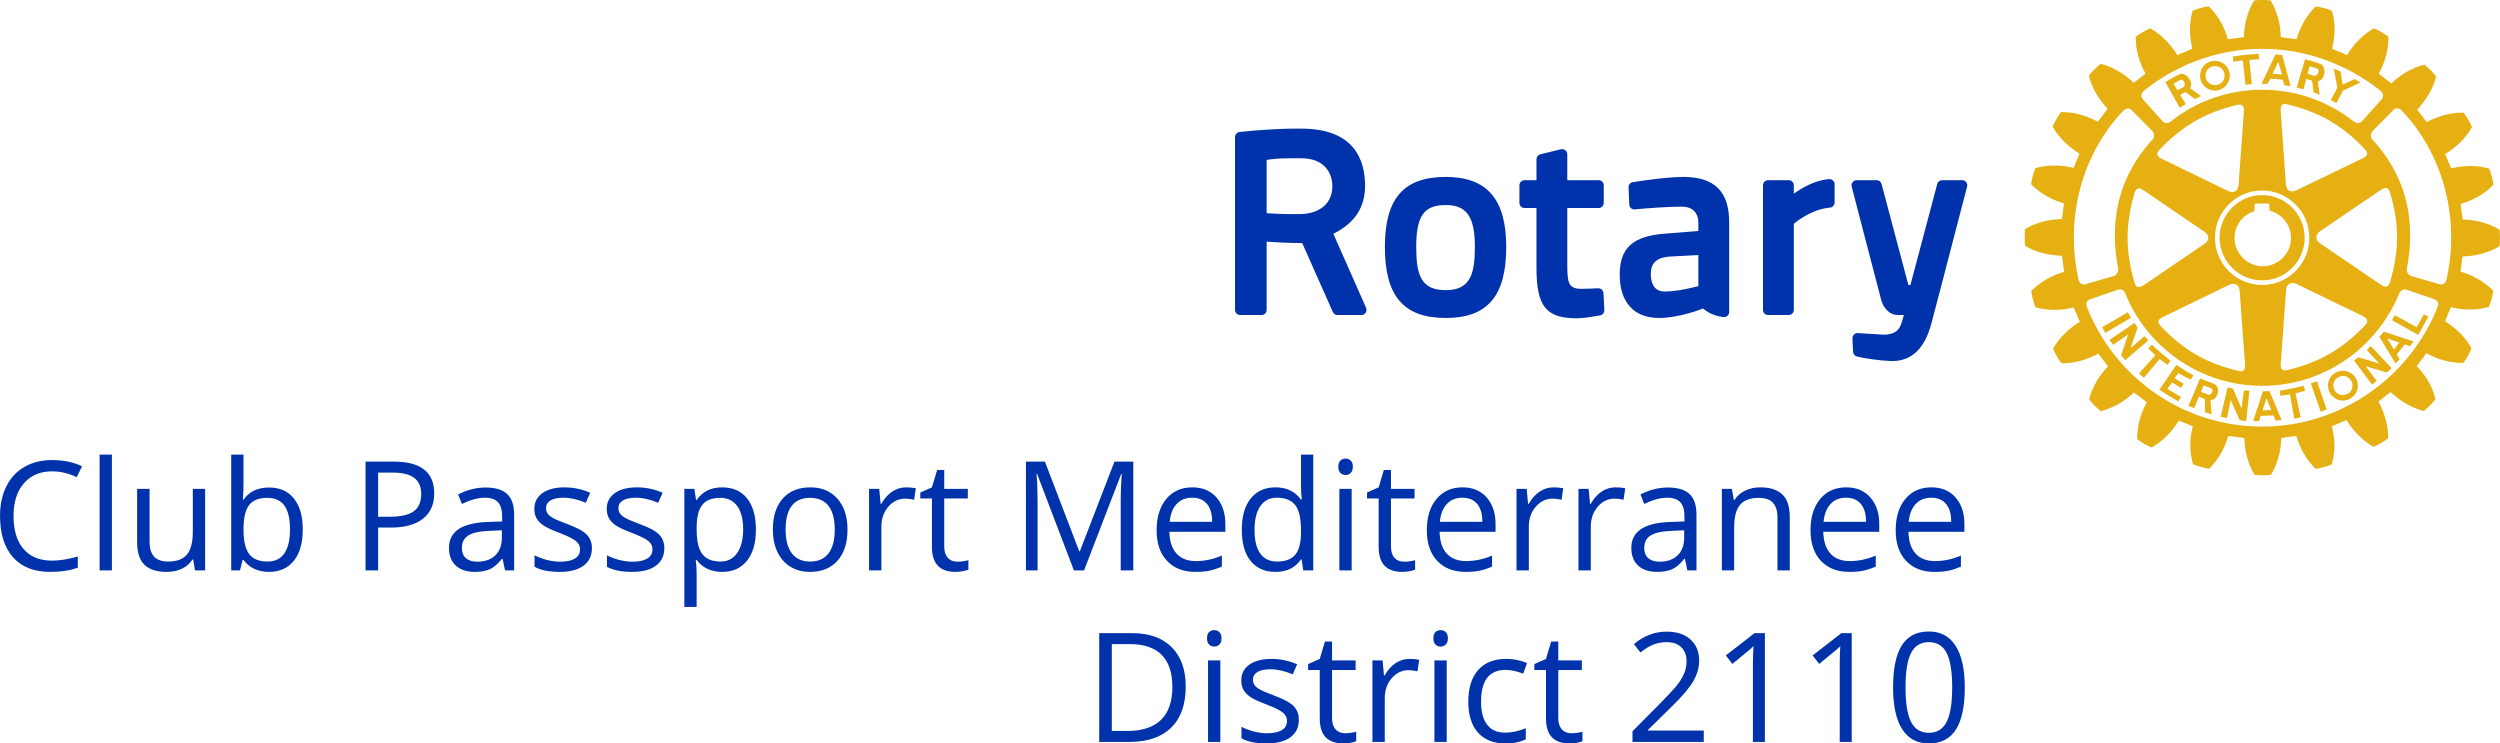 <?xml version="1.0" encoding="UTF-8"?>
<!DOCTYPE svg PUBLIC "-//W3C//DTD SVG 1.1//EN" "http://www.w3.org/Graphics/SVG/1.1/DTD/svg11.dtd">
<!-- Creator: CorelDRAW -->
<svg xmlns="http://www.w3.org/2000/svg" xml:space="preserve" width="77.111mm" height="22.931mm" version="1.1" style="shape-rendering:geometricPrecision; text-rendering:geometricPrecision; image-rendering:optimizeQuality; fill-rule:evenodd; clip-rule:evenodd"
viewBox="0 0 3985274.27 1185155.31"
 xmlns:xlink="http://www.w3.org/1999/xlink"
 xmlns:xodm="http://www.corel.com/coreldraw/odm/2003">
 <defs>
  <style type="text/css">
   <![CDATA[
    .fil1 {fill:#E6B012;fill-rule:nonzero}
    .fil0 {fill:#0033AB;fill-rule:nonzero}
   ]]>
  </style>
 </defs>
 <g id="Layer_x0020_1">
  <path class="fil0" d="M82971.31 751398.41c-18952.02,0 -33960.66,6351.8 -44974.23,19024.38 -10967.06,12708.76 -16455.75,30068.96 -16455.75,52127.11 0,22709.35 5287.13,40234.94 15897.58,52576.75 10569.1,12388.33 25691.44,18579.91 45336.01,18579.91 12021.38,0 25768.96,-2186.18 41222.07,-6517.18l0 17685.8c-11980.04,4532.57 -26740.6,6801.44 -44328.2,6801.44 -25448.53,0 -45093.1,-7731.72 -58892.37,-23231.35 -13835.44,-15504.79 -20776.42,-37521.6 -20776.42,-66055.58 0,-17887.36 3349.04,-33552.37 10005.76,-46989.86 6656.72,-13437.49 16254.19,-23799.86 28844.08,-31045.76 12538.21,-7282.08 27345.29,-10925.71 44364.38,-10925.71 18150.94,0 33965.83,3318.03 47522.19,9912.73l-8517.3 17324.02c-13065.37,-6191.58 -26130.74,-9266.7 -39247.8,-9266.7zm95359.64 157849.12l-19603.23 0 0 -184563.88 19603.23 0 0 184563.88zm60060.4 -129924.99l0 84309.89c0,10563.93 2382.57,18497.22 7225.23,23717.16 4796.15,5219.95 12336.65,7814.42 22585.31,7814.42 13556.36,0 23432.91,-3726.32 29727.85,-11132.44 6253.6,-7447.47 9401.07,-19587.72 9401.07,-36425.93l0 -68283.1 19603.23 0 0 129924.99 -16181.83 0 -2821.87 -17365.37 -1085.34 0c-3995.07,6398.31 -9602.63,11292.66 -16740.01,14693.37 -7101.19,3400.72 -15251.55,5101.08 -24404.54,5101.08 -15768.37,0 -27546.85,-3762.5 -35412.95,-11251.31 -7824.75,-7530.16 -11737.13,-19551.54 -11737.13,-36064.15l0 -85038.62 19840.97 0zm190388.51 -2181.01c17024.26,0 30249.85,5824.63 39692.27,17484.24 9401.07,11695.78 14114.53,28208.39 14114.53,49537.81 0,21370.77 -4754.8,37966.07 -14233.4,49785.89 -9525.11,11819.82 -22673.17,17727.15 -39573.4,17727.15 -8429.44,0 -16135.32,-1581.49 -23112.48,-4697.95 -6935.81,-3116.46 -12827.63,-7928.12 -17546.26,-14409.12l-1410.94 0 -4155.28 16677.99 -14037.01 0 0 -184563.88 19603.23 0 0 44845.03c0,10036.77 -325.6,19065.73 -925.12,27076.54l925.12 0c9158.16,-12987.85 22709.35,-19463.68 40658.73,-19463.68zm-2821.87 16512.6c-13390.97,0 -23034.95,3845.19 -28962.95,11571.74 -5928,7690.38 -8873.91,20683.39 -8873.91,38937.7 0,18254.31 3023.43,31330.02 9116.82,39180.61 6052.04,7891.94 15814.89,11819.82 29205.86,11819.82 12057.56,0 21055.51,-4413.7 26942.16,-13235.92 5928,-8786.05 8873.91,-21453.46 8873.91,-38007.41 0,-16915.73 -2945.91,-29505.62 -8873.91,-37800.68 -5886.65,-8300.23 -15044.82,-12465.85 -27427.98,-12465.85zm266217.28 -7287.25c0,17525.58 -5969.35,31045.76 -17871.86,40472.68 -11938.69,9432.08 -28999.13,14166.21 -51222.67,14166.21l-20326.78 0 0 68241.76 -20089.04 0 0 -173390.09 44767.5 0c43165.34,0 64742.84,16833.04 64742.84,50509.44zm-89421.31 37397.56l18068.25 0c17789.16,0 30694.32,-2873.55 38643.11,-8662.01 7943.62,-5747.11 11938.69,-15013.81 11938.69,-27722.57 0,-11452.87 -3752.16,-19996.01 -11215.13,-25619.09 -7499.15,-5628.24 -19158.75,-8419.1 -35009.82,-8419.1l-22425.1 0 0 70422.77zm202285.86 85483.09l-3917.54 -18497.22 -966.47 0c-6455.16,8134.85 -12868.98,13680.4 -19277.63,16595.3 -6455.16,2873.55 -14445.3,4331.01 -24042.76,4331.01 -12868.98,0 -22910.91,-3318.03 -30208.5,-9959.24 -7266.58,-6677.4 -10930.88,-16104.31 -10930.88,-28409.95 0,-26270.29 20931.47,-40028.21 62716.88,-41284.09l21985.8 -728.73 0 -8057.32c0,-10155.64 -2175.84,-17685.8 -6532.69,-22543.97 -4398.19,-4853 -11380.52,-7282.08 -20977.98,-7282.08 -10806.84,0 -22988.44,3318.03 -36622.32,9954.08l-6010.69 -15055.15c6372.47,-3483.41 13349.63,-6232.93 20931.47,-8217.54 7623.19,-1984.61 15246.38,-2951.08 22874.74,-2951.08 15447.94,0 26859.47,3436.9 34322.44,10321.02 7462.97,6878.96 11173.79,17887.36 11173.79,33066.55l0 88718.42 -14517.65 0zm-44333.37 -13840.61c12222.94,0 21820.41,-3359.37 28761.39,-10078.11 6977.16,-6718.74 10486.41,-16109.48 10486.41,-28213.55l0 -11737.13 -19644.57 852.76c-15566.81,521.99 -26818.12,2951.08 -33722.92,7282.08 -6894.46,4289.66 -10321.02,11008.4 -10321.02,20078.71 0,7121.87 2139.66,12543.38 6455.16,16228.35 4274.15,3721.15 10284.85,5586.89 17985.56,5586.89zm182848.01 -21572.33c0,12098.91 -4517.06,21448.3 -13473.66,28006.82 -8992.78,6558.53 -21582.67,9835.21 -37836.86,9835.21 -17143.13,0 -30534.1,-2713.34 -40178.08,-8176.19l0 -18295.65c6253.6,3157.81 12910.32,5669.59 20047.7,7488.81 7142.54,1819.23 14000.83,2713.34 20611.04,2713.34 10248.67,0 18109.6,-1659.01 23639.64,-4940.86 5524.87,-3276.68 8269.22,-8253.72 8269.22,-14972.46 0,-5059.73 -2175.84,-9390.74 -6574.03,-12993.02 -4362.01,-3602.28 -12868.98,-7850.59 -25572.57,-12750.11 -12057.56,-4532.57 -20616.21,-8460.45 -25691.44,-11819.82 -5085.57,-3359.37 -8879.08,-7163.21 -11339.17,-11452.87 -2501.44,-4248.31 -3705.65,-9349.39 -3705.65,-15298.06 0,-10605.28 4274.15,-18941.69 12863.81,-25097.09 8589.65,-6108.89 20373.3,-9184.01 35335.42,-9184.01 13912.97,0 27546.85,2832.21 40855.13,8537.97l-6977.16 16026.79c-12982.68,-5380.16 -24761.15,-8052.16 -35288.91,-8052.16 -9318.38,0 -16342.05,1457.45 -21060.68,4372.35 -4713.46,2951.08 -7096.03,6956.48 -7096.03,12098.91 0,3483.41 888.94,6434.49 2656.49,8904.92 1777.88,2429.08 4641.1,4775.48 8599.99,7003 3907.21,2186.18 11489.05,5421.51 22668.01,9592.3 15365.25,5623.07 25732.79,11292.66 31138.79,16957.07 5400.84,5705.76 8109.01,12874.15 8109.01,21494.81zm115438.35 0c0,12098.91 -4517.06,21448.3 -13473.66,28006.82 -8992.78,6558.53 -21582.67,9835.21 -37836.86,9835.21 -17143.13,0 -30534.1,-2713.34 -40172.92,-8176.19l0 -18295.65c6253.6,3157.81 12905.16,5669.59 20042.53,7488.81 7147.71,1819.23 14000.83,2713.34 20616.21,2713.34 10243.5,0 18109.6,-1659.01 23634.47,-4940.86 5524.87,-3276.68 8274.39,-8253.72 8274.39,-14972.46 0,-5059.73 -2181.01,-9390.74 -6579.2,-12993.02 -4356.85,-3602.28 -12863.81,-7850.59 -25572.57,-12750.11 -12057.56,-4532.57 -20611.04,-8460.45 -25691.44,-11819.82 -5085.57,-3359.37 -8873.91,-7163.21 -11334,-11452.87 -2506.61,-4248.31 -3710.81,-9349.39 -3710.81,-15298.06 0,-10605.28 4274.15,-18941.69 12863.81,-25097.09 8594.82,-6108.89 20373.3,-9184.01 35335.42,-9184.01 13918.14,0 27552.02,2832.21 40860.3,8537.97l-6977.16 16026.79c-12987.85,-5380.16 -24766.32,-8052.16 -35294.08,-8052.16 -9318.38,0 -16336.88,1457.45 -21055.51,4372.35 -4718.63,2951.08 -7096.03,6956.48 -7096.03,12098.91 0,3483.41 883.77,6434.49 2656.49,8904.92 1777.88,2429.08 4641.1,4775.48 8594.82,7003 3912.38,2186.18 11494.22,5421.51 22668.01,9592.3 15370.42,5623.07 25732.79,11292.66 31138.79,16957.07 5406,5705.76 8109.01,12874.15 8109.01,21494.81zm92165.65 37842.03c-8429.44,0 -16135.32,-1581.49 -23112.48,-4697.95 -6935.81,-3116.46 -12827.63,-7928.12 -17546.26,-14409.12l-1410.94 0c925.12,7571.51 1410.94,14776.07 1410.94,21577.5l0 53383 -19603.23 0 0 -188207.5 15928.59 0 2749.52 17732.31 925.12 0c5044.23,-7127.04 10930.88,-12264.29 17623.78,-15422.1 6698.07,-3157.81 14362.61,-4734.13 23034.95,-4734.13 17184.48,0 30456.58,5907.33 39816.31,17685.8 9313.21,11778.47 13990.49,28291.08 13990.49,49579.16 0,21370.77 -4759.97,37966.07 -14233.4,49785.89 -9525.11,11819.82 -22673.17,17727.15 -39573.4,17727.15zm-2821.87 -118022.48c-13230.76,0 -22833.39,3679.8 -28720.04,11008.4 -5928,7364.78 -8956.6,19060.56 -9116.82,35128.69l0 4372.35c0,18254.31 3023.43,31330.02 9116.82,39180.61 6052.04,7891.94 15809.72,11819.82 29205.86,11819.82 11168.62,0 19959.84,-4532.57 26296.13,-13639.05 6331.12,-9111.65 9519.94,-21613.68 9519.94,-37604.29 0,-16187 -3188.82,-28616.68 -9519.94,-37273.52 -6336.29,-8662.01 -15287.73,-12993.02 -26781.94,-12993.02zm202647.63 50509.44c0,21210.56 -5323.31,37764.51 -15933.76,49661.85 -10646.62,11902.51 -25329.66,17851.18 -44085.29,17851.18 -11576.91,0 -21861.76,-2713.34 -30854.54,-8176.19 -8956.6,-5462.86 -15897.58,-13318.62 -20781.59,-23515.6 -4915.02,-10202.15 -7338.93,-22140.84 -7338.93,-35821.24 0,-21205.39 5287.13,-37723.16 15856.23,-49537.81 10527.75,-11819.82 25205.62,-17727.15 43925.08,-17727.15 18150.94,0 32508.38,6026.2 43201.52,18130.27 10687.97,12104.07 16011.28,28492.64 16011.28,49134.69zm-98662.16 0c0,16595.3 3307.69,29262.71 9923.07,37966.07 6615.38,8703.36 16331.71,13034.36 29205.86,13034.36 12822.46,0 22585.31,-4331.01 29242.04,-12993.02 6651.56,-8662.01 9964.41,-21329.43 9964.41,-38007.41 0,-16512.6 -3312.86,-29061.15 -9964.41,-37640.47 -6656.72,-8579.32 -16502.27,-12868.98 -29484.95,-12868.98 -12868.98,0 -22549.14,4206.97 -29086.99,12667.42 -6532.69,8460.45 -9799.03,21086.52 -9799.03,37842.03zm192119.88 -67264.96c5731.6,0 10889.53,485.82 15447.94,1416.1l-2697.83 18331.83c-5364.66,-1173.2 -10083.28,-1777.88 -14202.39,-1777.88 -10445.06,0 -19401.66,4248.31 -26864.64,12786.29 -7421.63,8543.14 -11127.27,19184.6 -11127.27,31893.36l0 69699.21 -19644.57 0 0 -129924.99 16212.84 0 2217.19 24001.42 971.63 0c4801.32,-8455.28 10569.1,-14972.46 17339.53,-19546.37 6780.76,-4573.91 14202.39,-6878.96 22347.57,-6878.96zm81560.38 118508.3c3473.07,0 6822.11,-242.91 10047.11,-770.07 3230.17,-527.16 5767.78,-1054.33 7664.54,-1617.67l0 15096.5c-2139.66,1012.98 -5245.79,1860.58 -9401.07,2547.95 -4108.77,687.38 -7866.1,1012.98 -11173.79,1012.98 -25045.41,0 -37552.61,-13235.92 -37552.61,-39743.95l0 -77306.89 -18554.07 0 0 -9473.43 18554.07 -8217.54 8269.22 -27722.57 11334 0 0 30110.31 37593.95 0 0 15303.23 -37593.95 0 0 76454.13c0,7850.59 1855.41,13840.61 5566.22,18052.75 3710.81,4165.62 8796.39,6274.27 15246.38,6274.27zm185912.8 13840.61l-58649.46 -153719.68 -925.12 0c1085.34,12181.6 1648.68,26668.24 1648.68,43428.92l0 110290.76 -18548.9 0 0 -173390.09 30249.85 0 54731.92 143036.88 930.29 0 55217.73 -143036.88 30012.11 0 0 173390.09 -20083.87 0 0 -111706.86c0,-12832.8 563.34,-26756.1 1648.68,-41769.91l-925.12 0 -59135.28 153476.77 -16171.5 0zm193768.56 2429.08c-19158.75,0 -34244.92,-5871.15 -45289.5,-17566.93 -11096.26,-11695.78 -16621.14,-27965.48 -16621.14,-48772.91 0,-20962.48 5121.75,-37599.12 15406.6,-49946.1 10290.01,-12341.81 24078.94,-18492.05 41428.8,-18492.05 16212.84,0 29081.82,5338.82 38513.9,16068.13 9442.42,10724.15 14202.39,24849.01 14202.39,42374.6l0 12465.85 -89224.91 0c403.12,15256.72 4232.81,26833.63 11494.22,34766.91 7307.93,7891.94 17551.42,11861.17 30818.36,11861.17 13918.14,0 27712.23,-2914.9 41346.11,-8786.05l0 17566.93c-6940.98,3033.77 -13509.84,5183.77 -19680.75,6517.18 -6176.08,1297.23 -13633.88,1943.27 -22394.09,1943.27zm-5318.14 -118265.39c-10408.88,0 -18678.11,3400.72 -24849.01,10196.99 -6212.25,6760.09 -9840.37,16150.83 -10930.88,28172.21l67683.59 0c0,-12388.33 -2739.18,-21897.93 -8269.22,-28492.64 -5524.87,-6599.87 -13390.97,-9876.55 -23634.47,-9876.55zm174568.46 98434.76l-1043.99 0c-9075.47,13230.76 -22631.83,19830.63 -40658.73,19830.63 -16941.57,0 -30130.98,-5829.8 -39573.4,-17442.89 -9401.07,-11618.26 -14114.53,-28172.21 -14114.53,-49584.33 0,-21448.3 4713.46,-38084.94 14197.22,-49946.1 9437.25,-11856 22626.66,-17804.67 39490.71,-17804.67 17541.09,0 31014.75,6393.14 40415.83,19220.77l1529.81 0 -801.08 -9385.57 -485.82 -9106.48 0 -52943.7 19603.23 0 0 184563.88 -15938.93 0 -2620.31 -17401.55zm-39247.8 3318.03c13390.97,0 23117.65,-3643.63 29164.51,-10972.22 6010.69,-7323.43 9039.29,-19101.9 9039.29,-35412.95l0 -4129.44c0,-18414.52 -3069.95,-31567.76 -9158.16,-39423.52 -6129.56,-7891.94 -15892.41,-11814.65 -29288.55,-11814.65 -11494.22,0 -20285.44,4491.22 -26415,13478.83 -6093.38,8941.1 -9158.16,21608.51 -9158.16,38002.25 0,16595.3 3028.6,29102.5 9116.82,37562.94 6052.04,8455.28 14962.12,12708.76 26699.25,12708.76zm118994.11 14083.52l-19603.23 0 0 -129924.99 19603.23 0 0 129924.99zm-21257.07 -165219.07c0,-4491.22 1090.5,-7767.9 3307.69,-9871.38 2222.35,-2108.65 4961.53,-3157.81 8269.22,-3157.81 3147.47,0 5891.82,1049.16 8145.18,3193.99 2305.05,2150 3431.73,5426.68 3431.73,9835.21 0,4455.04 -1126.68,7773.07 -3431.73,9917.9 -2253.36,2186.18 -4997.71,3281.85 -8145.18,3281.85 -3307.69,0 -6046.87,-1095.67 -8269.22,-3281.85 -2217.19,-2144.83 -3307.69,-5462.86 -3307.69,-9917.9zm104714.2 151378.45c3473.07,0 6816.94,-242.91 10041.94,-770.07 3230.17,-527.16 5767.78,-1054.33 7664.54,-1617.67l0 15096.5c-2134.49,1012.98 -5240.62,1860.58 -9401.07,2547.95 -4108.77,687.38 -7860.93,1012.98 -11168.62,1012.98 -25050.58,0 -37552.61,-13235.92 -37552.61,-39743.95l0 -77306.89 -18554.07 0 0 -9473.43 18554.07 -8217.54 8264.05 -27722.57 11339.17 0 0 30110.31 37593.95 0 0 15303.23 -37593.95 0 0 76454.13c0,7850.59 1855.41,13840.61 5566.22,18052.75 3710.81,4165.62 8791.22,6274.27 15246.38,6274.27zm98300.38 16269.7c-19163.92,0 -34244.92,-5871.15 -45294.67,-17566.93 -11096.26,-11695.78 -16621.14,-27965.48 -16621.14,-48772.91 0,-20962.48 5121.75,-37599.12 15411.76,-49946.1 10284.85,-12341.81 24078.94,-18492.05 41423.64,-18492.05 16212.84,0 29081.82,5338.82 38519.07,16068.13 9437.25,10724.15 14197.22,24849.01 14197.22,42374.6l0 12465.85 -89224.91 0c403.12,15256.72 4237.98,26833.63 11499.39,34766.91 7302.76,7891.94 17546.26,11861.17 30813.19,11861.17 13918.14,0 27712.23,-2914.9 41346.11,-8786.05l0 17566.93c-6940.98,3033.77 -13509.84,5183.77 -19680.75,6517.18 -6176.08,1297.23 -13633.88,1943.27 -22388.92,1943.27zm-5323.31 -118265.39c-10408.88,0 -18672.94,3400.72 -24849.01,10196.99 -6212.25,6760.09 -9840.37,16150.83 -10930.88,28172.21l67683.59 0c0,-12388.33 -2739.18,-21897.93 -8264.05,-28492.64 -5530.04,-6599.87 -13390.97,-9876.55 -23639.64,-9876.55zm145450.46 -16512.6c5726.44,0 10889.53,485.82 15447.94,1416.1l-2703 18331.83c-5364.66,-1173.2 -10083.28,-1777.88 -14197.22,-1777.88 -10445.06,0 -19401.66,4248.31 -26864.64,12786.29 -7421.63,8543.14 -11132.44,19184.6 -11132.44,31893.36l0 69699.21 -19644.57 0 0 -129924.99 16212.84 0 2222.35 24001.42 966.47 0c4801.32,-8455.28 10569.1,-14972.46 17344.69,-19546.37 6775.59,-4573.91 14197.22,-6878.96 22347.57,-6878.96zm98781.03 0c5731.6,0 10889.53,485.82 15447.94,1416.1l-2697.83 18331.83c-5369.83,-1173.2 -10083.28,-1777.88 -14202.39,-1777.88 -10445.06,0 -19401.66,4248.31 -26864.64,12786.29 -7421.63,8543.14 -11132.44,19184.6 -11132.44,31893.36l0 69699.21 -19639.4 0 0 -129924.99 16212.84 0 2217.19 24001.42 971.63 0c4796.15,-8455.28 10569.1,-14972.46 17339.53,-19546.37 6780.76,-4573.91 14202.39,-6878.96 22347.57,-6878.96zm114513.23 132348.91l-3912.38 -18497.22 -966.47 0c-6455.16,8134.85 -12868.98,13680.4 -19282.79,16595.3 -6449.99,2873.55 -14440.13,4331.01 -24037.6,4331.01 -12868.98,0 -22910.91,-3318.03 -30213.67,-9959.24 -7261.41,-6677.4 -10925.71,-16104.31 -10925.71,-28409.95 0,-26270.29 20931.47,-40028.21 62716.88,-41284.09l21980.63 -728.73 0 -8057.32c0,-10155.64 -2170.67,-17685.8 -6527.52,-22543.97 -4398.19,-4853 -11380.52,-7282.08 -20977.98,-7282.08 -10806.84,0 -22988.44,3318.03 -36622.32,9954.08l-6010.69 -15055.15c6372.47,-3483.41 13349.63,-6232.93 20931.47,-8217.54 7623.19,-1984.61 15246.38,-2951.08 22874.74,-2951.08 15447.94,0 26859.47,3436.9 34322.44,10321.02 7462.97,6878.96 11173.79,17887.36 11173.79,33066.55l0 88718.42 -14522.82 0zm-44328.2 -13840.61c12222.94,0 21820.41,-3359.37 28761.39,-10078.11 6977.16,-6718.74 10486.41,-16109.48 10486.41,-28213.55l0 -11737.13 -19644.57 852.76c-15566.81,521.99 -26818.12,2951.08 -33722.92,7282.08 -6894.46,4289.66 -10321.02,11008.4 -10321.02,20078.71 0,7121.87 2139.66,12543.38 6455.16,16228.35 4274.15,3721.15 10284.85,5586.89 17985.56,5586.89zm187964.6 13840.61l0 -84066.98c0,-10600.11 -2377.4,-18497.22 -7220.06,-23717.16 -4796.15,-5219.95 -12341.81,-7809.25 -22585.31,-7809.25 -13551.19,0 -23479.42,3679.8 -29769.2,11008.4 -6331.12,7364.78 -9478.6,19510.2 -9478.6,36425.93l0 68159.07 -19603.23 0 0 -129924.99 15928.59 0 3188.82 17732.31 971.63 0c4031.25,-6398.31 9638.81,-11375.35 16895.06,-14894.94 7266.58,-3524.76 15329.07,-5261.29 24244.33,-5261.29 15613.33,0 27350.45,3762.5 35216.55,11328.83 7907.44,7530.16 11814.65,19634.24 11814.65,36224.36l0 84795.71 -19603.23 0zm114595.92 2429.08c-19158.75,0 -34244.92,-5871.15 -45294.67,-17566.93 -11096.26,-11695.78 -16621.14,-27965.48 -16621.14,-48772.91 0,-20962.48 5126.92,-37599.12 15411.76,-49946.1 10284.85,-12341.81 24078.94,-18492.05 41423.64,-18492.05 16218.01,0 29081.82,5338.82 38519.07,16068.13 9442.42,10724.15 14197.22,24849.01 14197.22,42374.6l0 12465.85 -89219.74 0c397.96,15256.72 4232.81,26833.63 11494.22,34766.91 7302.76,7891.94 17546.26,11861.17 30818.36,11861.17 13912.97,0 27707.06,-2914.9 41340.94,-8786.05l0 17566.93c-6935.81,3033.77 -13509.84,5183.77 -19680.75,6517.18 -6176.08,1297.23 -13633.88,1943.27 -22388.92,1943.27zm-5318.14 -118265.39c-10408.88,0 -18678.11,3400.72 -24854.18,10196.99 -6212.25,6760.09 -9835.21,16150.83 -10930.88,28172.21l67683.59 0c0,-12388.33 -2739.18,-21897.93 -8264.05,-28492.64 -5524.87,-6599.87 -13390.97,-9876.55 -23634.47,-9876.55zm141088.44 118265.39c-19158.75,0 -34244.92,-5871.15 -45294.67,-17566.93 -11096.26,-11695.78 -16621.14,-27965.48 -16621.14,-48772.91 0,-20962.48 5126.92,-37599.12 15411.76,-49946.1 10284.85,-12341.81 24078.94,-18492.05 41423.64,-18492.05 16218.01,0 29081.82,5338.82 38519.07,16068.13 9442.42,10724.15 14197.22,24849.01 14197.22,42374.6l0 12465.85 -89219.74 0c397.96,15256.72 4232.81,26833.63 11494.22,34766.91 7302.76,7891.94 17546.26,11861.17 30818.36,11861.17 13912.97,0 27707.06,-2914.9 41340.94,-8786.05l0 17566.93c-6935.81,3033.77 -13509.84,5183.77 -19680.75,6517.18 -6176.08,1297.23 -13633.88,1943.27 -22388.92,1943.27zm-5318.14 -118265.39c-10414.05,0 -18678.11,3400.72 -24854.18,10196.99 -6212.25,6760.09 -9835.21,16150.83 -10930.88,28172.21l67683.59 0c0,-12388.33 -2739.18,-21897.93 -8264.05,-28492.64 -5524.87,-6599.87 -13390.97,-9876.55 -23634.47,-9876.55zm-1188380.3 300958.35c0,28616.68 -7747.23,50514.61 -23236.52,65652.46 -15489.29,15137.85 -37754.17,22704.18 -66830.82,22704.18l-47842.62 0 0 -173390.09 52917.86 0c26864.64,0 47759.93,7483.65 62644.53,22419.93 14884.6,14936.28 22347.57,35821.24 22347.57,62613.52zm-21298.42 728.73c0,-22626.66 -5643.74,-39625.08 -16941.57,-51077.95 -11292.66,-11452.87 -28115.36,-17199.98 -50375.07,-17199.98l-29205.86 0 0 138421.62 24440.72 0c23960.07,0 41950.8,-5912.49 54013.53,-17727.15 12057.56,-11819.82 18068.25,-29304.06 18068.25,-52416.53zm76474.8 87627.92l-19603.23 0 0 -129924.99 19603.23 0 0 129924.99zm-21257.07 -165219.07c0,-4491.22 1090.5,-7767.9 3307.69,-9871.38 2222.35,-2108.65 4961.53,-3157.81 8269.22,-3157.81 3147.47,0 5891.82,1049.16 8145.18,3193.99 2305.05,2150 3431.73,5426.68 3431.73,9835.21 0,4455.04 -1126.68,7773.07 -3431.73,9917.9 -2253.36,2186.18 -4997.71,3281.85 -8145.18,3281.85 -3307.69,0 -6046.87,-1095.67 -8269.22,-3281.85 -2217.19,-2144.83 -3307.69,-5462.86 -3307.69,-9917.9zm146422.09 129806.12c0,12098.91 -4517.06,21448.3 -13473.66,28006.82 -8992.78,6558.53 -21582.67,9835.21 -37836.86,9835.21 -17137.96,0 -30534.1,-2713.34 -40172.92,-8176.19l0 -18295.65c6253.6,3157.81 12905.16,5669.59 20047.7,7488.81 7142.54,1819.23 13995.66,2713.34 20611.04,2713.34 10243.5,0 18109.6,-1659.01 23634.47,-4940.86 5530.04,-3276.68 8274.39,-8253.72 8274.39,-14972.46 0,-5059.73 -2181.01,-9390.74 -6579.2,-12993.02 -4356.85,-3602.28 -12863.81,-7850.59 -25572.57,-12750.11 -12057.56,-4532.57 -20611.04,-8460.45 -25691.44,-11819.82 -5085.57,-3359.37 -8873.91,-7163.21 -11334,-11452.87 -2506.61,-4248.31 -3710.81,-9349.39 -3710.81,-15298.06 0,-10605.28 4274.15,-18941.69 12868.98,-25097.09 8589.65,-6108.89 20368.13,-9184.01 35330.25,-9184.01 13918.14,0 27552.02,2832.21 40860.3,8537.97l-6977.16 16026.79c-12987.85,-5380.16 -24766.32,-8052.16 -35294.08,-8052.16 -9318.38,0 -16336.88,1457.45 -21055.51,4372.35 -4718.63,2951.08 -7096.03,6956.48 -7096.03,12098.91 0,3483.41 883.77,6434.49 2656.49,8904.92 1777.88,2429.08 4641.1,4775.48 8594.82,7003 3912.38,2186.18 11494.22,5421.51 22668.01,9592.3 15370.42,5623.07 25732.79,11292.66 31143.96,16957.07 5400.84,5705.76 8103.84,12874.15 8103.84,21494.81zm73730.46 21572.33c3473.07,0 6822.11,-242.91 10047.11,-770.07 3225,-527.16 5767.78,-1054.33 7664.54,-1617.67l0 15096.5c-2139.66,1012.98 -5245.79,1860.58 -9401.07,2547.95 -4113.94,687.38 -7866.1,1012.98 -11173.79,1012.98 -25045.41,0 -37552.61,-13235.92 -37552.61,-39743.95l0 -77306.89 -18554.07 0 0 -9473.43 18554.07 -8217.54 8269.22 -27722.57 11334 0 0 30110.31 37593.95 0 0 15303.23 -37593.95 0 0 76454.13c0,7850.59 1855.41,13840.61 5566.22,18052.75 3710.81,4165.62 8796.39,6274.27 15246.38,6274.27zm102657.23 -118508.3c5726.44,0 10889.53,485.82 15447.94,1416.1l-2697.83 18331.83c-5369.83,-1173.2 -10088.45,-1777.88 -14202.39,-1777.88 -10445.06,0 -19401.66,4248.31 -26864.64,12786.29 -7421.63,8543.14 -11132.44,19184.6 -11132.44,31893.36l0 69699.21 -19644.57 0 0 -129924.99 16218.01 0 2217.19 24001.42 971.63 0c4796.15,-8455.28 10563.93,-14972.46 17339.53,-19546.37 6780.76,-4573.91 14202.39,-6878.96 22347.57,-6878.96zm59336.84 132348.91l-19603.23 0 0 -129924.99 19603.23 0 0 129924.99zm-21257.07 -165219.07c0,-4491.22 1085.34,-7767.9 3307.69,-9871.38 2217.19,-2108.65 4956.37,-3157.81 8264.05,-3157.81 3147.47,0 5891.82,1049.16 8150.35,3193.99 2299.88,2150 3431.73,5426.68 3431.73,9835.21 0,4455.04 -1131.85,7773.07 -3431.73,9917.9 -2258.53,2186.18 -5002.88,3281.85 -8150.35,3281.85 -3307.69,0 -6046.87,-1095.67 -8264.05,-3281.85 -2222.35,-2144.83 -3307.69,-5462.86 -3307.69,-9917.9zm114637.27 167648.15c-18760.8,0 -33278.45,-5788.46 -43563.3,-17365.37 -10284.85,-11613.09 -15411.76,-28006.82 -15411.76,-49176.03 0,-21773.9 5204.44,-38570.75 15654.67,-50431.92 10445.06,-11856 25288.32,-17804.67 44607.29,-17804.67 6212.25,0 12424.51,687.38 18678.11,2020.79 6212.25,1338.58 11091.09,2914.9 14641.69,4775.48l-6052.04 16719.33c-4315.5,-1741.7 -9034.13,-3157.81 -14161.04,-4331.01 -5116.58,-1137.02 -9633.64,-1700.36 -13592.53,-1700.36 -26296.13,0 -39444.19,16838.2 -39444.19,50509.44 0,15949.26 3183.65,28213.55 9597.47,36751.53 6455.16,8537.97 15933.76,12791.45 28559.83,12791.45 10770.66,0 21861.76,-2346.39 33195.76,-7003l0 17484.24c-8672.35,4491.22 -19561.88,6760.09 -32709.94,6760.09zm105272.37 -16269.7c3473.07,0 6822.11,-242.91 10041.94,-770.07 3230.17,-527.16 5772.95,-1054.33 7664.54,-1617.67l0 15096.5c-2134.49,1012.98 -5240.62,1860.58 -9395.9,2547.95 -4113.94,687.38 -7866.1,1012.98 -11173.79,1012.98 -25045.41,0 -37552.61,-13235.92 -37552.61,-39743.95l0 -77306.89 -18554.07 0 0 -9473.43 18554.07 -8217.54 8264.05 -27722.57 11339.17 0 0 30110.31 37593.95 0 0 15303.23 -37593.95 0 0 76454.13c0,7850.59 1855.41,13840.61 5566.22,18052.75 3710.81,4165.62 8791.22,6274.27 15246.38,6274.27zm211118.42 13840.61l-113624.29 0 0 -16957.07 45537.57 -45899.35c13835.44,-14083.52 22993.61,-24125.46 27427.98,-30151.65 4398.19,-5990.02 7705.88,-11861.17 9923.07,-17525.58 2181.01,-5710.93 3307.69,-11819.82 3307.69,-18419.69 0,-9225.35 -2821.87,-16553.95 -8388.09,-21975.46 -5602.4,-5421.51 -13390.97,-8134.85 -23314.04,-8134.85 -7178.72,0 -13954.31,1173.2 -20368.13,3560.93 -6455.16,2346.39 -13592.53,6677.4 -21458.63,12910.32l-10408.88 -13396.14c15892.41,-13235.92 33237.11,-19830.63 51992.74,-19830.63 16259.36,0 28962.95,4165.62 38198.64,12507.2 9235.69,8336.41 13835.44,19546.37 13835.44,33629.89 0,10972.22 -3064.78,21856.59 -9235.69,32622.08 -6134.73,10729.32 -17628.95,24327.02 -34529.17,40762.1l-37836.86 37154.65 0 930.29 88940.66 0 0 18212.96zm97452.79 0l-19117.41 0 0 -123568.03c0,-10279.68 320.43,-19996.01 925.12,-29143.84 -1648.68,1659.01 -3509.25,3400.72 -5566.22,5225.11 -2020.79,1819.23 -11411.53,9509.61 -28110.19,23148.65l-10408.88 -13556.36 45739.14 -35495.64 16538.45 0 0 173390.09zm138395.78 0l-19122.58 0 0 -123568.03c0,-10279.68 320.43,-19996.01 930.29,-29143.84 -1653.84,1659.01 -3514.42,3400.72 -5571.39,5225.11 -2015.62,1819.23 -11411.53,9509.61 -28110.19,23148.65l-10408.88 -13556.36 45744.31 -35495.64 16538.45 0 0 173390.09zm180258.71 -86899.19c0,29991.44 -4723.79,52375.19 -14119.7,67146.09 -9437.25,14776.07 -23841.2,22182.19 -43201.52,22182.19 -18636.76,0 -32751.29,-7571.51 -42472.79,-22704.18 -9680.16,-15137.85 -14517.65,-37361.38 -14517.65,-66624.09 0,-30193 4677.28,-52576.75 14078.35,-67228.78 9354.56,-14610.68 23675.82,-21934.11 42912.1,-21934.11 18760.8,0 32994.2,7649.03 42720.87,22905.75 9716.34,15261.88 14600.35,37361.38 14600.35,66257.15zm-94465.53 -41.35c0,25215.96 2940.74,43594.31 8868.74,55129.87 5933.17,11494.22 15329.07,17241.33 28275.57,17241.33 13070.54,0 22549.14,-5829.8 28435.79,-17484.24 5850.47,-11700.95 8796.39,-29955.26 8796.39,-54886.96 0,-24890.36 -2945.91,-43144.67 -8796.39,-54757.76 -5886.65,-11576.91 -15365.25,-17365.37 -28435.79,-17365.37 -12946.5,0 -22342.41,5705.76 -28275.57,17158.64 -5928,11416.7 -8868.74,29748.53 -8868.74,54964.49z"/>
  <path class="fil0" d="M2915934.59 285587.94c-21696.37,1292.07 -43046.47,13690.73 -56359.92,23133.15l0 -13359.96c0,-4522.23 -3664.3,-8134.85 -8186.53,-8134.85l-32797.8 0c-4501.56,0 -8165.86,3612.62 -8165.86,8134.85l0 198678.41c0,4522.23 3664.3,8165.86 8165.86,8165.86l32797.8 0c4522.23,0 8186.53,-3643.63 8186.53,-8165.86l0 -137325.94c7406.12,-6165.74 30306.7,-23339.88 57600.3,-25748.29 4191.46,-382.45 7437.13,-3902.04 7437.13,-8129.68l0 -29118c0,-2258.53 -894.11,-4393.02 -2589.3,-5907.33 -1602.16,-1586.66 -3865.86,-2423.92 -6088.22,-2222.35zm-255932.44 123506.01c-19287.96,1803.72 -28440.96,10631.12 -28440.96,27603.7 0,10429.56 2863.22,28043 21990.96,28043 22678.34,0 53527.71,-8568.98 53837.81,-8662.01l0 -49501.63 -47387.81 2516.94zm96522.5 -54261.6l0 142561.4c0,2367.06 -1038.82,4610.09 -2785.69,6145.07 -1824.4,1565.98 -4196.63,2258.53 -6512.01,1932.93 -16683.16,-2336.06 -24611.27,-7566.34 -32508.38,-13623.54 -325.6,149.88 -37247.68,15044.82 -70210.87,15044.82 -39712.94,0 -62484.31,-25071.25 -62484.31,-68867.12 0,-42772.55 20838.44,-61698.74 71983.58,-65523.25l53383 -4284.49 0 -12967.17c0,-16388.57 -9737.01,-25836.15 -26709.59,-25836.15 -23391.56,0 -56778.55,2754.68 -74572.88,4341.34 -2222.35,237.74 -4486.05,-475.48 -6160.57,-1969.11 -1643.51,-1441.95 -2682.33,-3571.27 -2754.68,-5778.12l-1075 -27278.1c-165.38,-4139.78 2790.86,-7747.23 6873.79,-8367.42 15897.58,-2532.45 55538.17,-8315.74 80278.65,-8315.74 49992.62,0 73254.98,23158.99 73254.98,72784.66zm-682112.66 -102502.18l-17959.72 0c-20073.54,0 -31505.74,1493.63 -37283.86,2682.33l0 84904.24c9592.3,677.04 28022.33,1659.01 52855.84,1390.26 32017.4,-330.77 51889.37,-17339.53 51889.37,-44323.03 0,-21587.84 -12998.18,-44653.8 -49501.63,-44653.8zm103308.43 238406.85c1111.18,2516.94 852.76,5416.34 -604.69,7752.4 -1529.81,2330.89 -4082.93,3715.98 -6873.79,3715.98l-38105.61 0c-3209.49,0 -6181.24,-1912.26 -7437.13,-4868.5l-48809.09 -109815.28c-24270.17,-160.22 -45346.35,-1457.45 -56721.7,-2258.53l0 108776.45c0,4522.23 -3628.12,8165.86 -8129.68,8165.86l-34079.53 0c-4537.74,0 -8202.04,-3643.63 -8202.04,-8165.86l0 -275458.14c0,-4155.28 3137.14,-7659.37 7271.75,-8114.17 43723.51,-4920.19 78691.99,-5452.52 91674.67,-5452.52 4486.05,0 6873.79,36.18 6873.79,36.18 83870.59,0 101499.54,49537.81 101499.54,91038.97 0,34658.38 -16553.95,59708.95 -50592.14,76593.67l52235.65 118053.49zm956656.02 -200358.09c-1514.3,-2005.29 -3881.37,-3152.64 -6455.16,-3152.64l-31852.01 0c-3679.8,0 -6889.3,2480.77 -7876.43,6052.04l-42736.38 161084.45 -3261.17 0 -42757.05 -161084.45c-966.47,-3571.27 -4191.46,-6052.04 -7912.61,-6052.04l-31795.16 0c-2553.12,0 -4946.03,1147.35 -6491.34,3152.64 -1534.97,2025.96 -2082.81,4615.26 -1441.95,7023.67l47041.54 180646.33c2351.56,8972.11 10625.95,24156.47 27019.68,24156.47l9132.32 0c-785.58,3007.93 -1638.34,6238.09 -2553.12,9008.28l-418.63 1369.59c-2553.12,8331.24 -6382.81,20926.3 -29624.49,20926.3l-40715.58 -2496.27c-2299.88,-180.89 -4537.74,656.37 -6145.07,2299.88 -1695.19,1659.01 -2604.81,3881.37 -2496.27,6196.75l1002.64 21334.59c165.38,3591.94 2677.16,6636.05 6217.42,7530.16 11995.54,2951.08 34896.12,6413.82 53729.27,7142.54 914.78,56.85 1731.37,56.85 2589.3,56.85 30704.66,0 51527.59,-19871.98 62029.51,-58980.23 12212.61,-45785.65 27474.49,-104729.7 38596.6,-147755.5 5049.39,-19365.49 9370.06,-36064.15 12507.2,-47935.65l6124.39 -23448.41c640.86,-2460.09 72.36,-5049.39 -1457.45,-7075.35zm-783229.75 103251.58c0,-48075.19 -13055.04,-66763.64 -46529.88,-66763.64 -34679.05,0 -46984.69,17448.06 -46984.69,66763.64 0,44705.48 7473.31,68903.3 46984.69,68903.3 38891.19,0 46529.88,-25252.14 46529.88,-68903.3zm49956.44 0c0,78330.21 -29774.37,113262.51 -96486.32,113262.51 -67042.72,0 -96961.8,-34932.3 -96961.8,-113262.51 0,-77157.01 29919.08,-111582.82 96961.8,-111582.82 65817.84,0 96486.32,35428.45 96486.32,111582.82zm155011.74 73663.27l1405.77 27019.68c201.56,4026.08 -2625.48,7654.2 -6620.55,8403.6 -11411.53,2113.82 -27128.22,4687.62 -36958.26,4687.62 -49537.81,0 -64634.31,-18962.36 -64634.31,-81028.04l0 -94791.13 -18977.87 0c-4522.23,0 -8186.53,-3664.3 -8186.53,-8186.53l0 -28037.83c0,-4522.23 3664.3,-8134.85 8186.53,-8134.85l18977.87 0 0 -33345.64c0,-3772.83 2553.12,-7075.35 6201.92,-7948.79l32818.48 -7984.97c2423.92,-584.01 4977.04,-36.18 6946.15,1493.63 1984.61,1565.98 3173.31,3917.54 3173.31,6418.98l0 41366.79 49971.95 0c4542.9,0 8150.35,3612.62 8150.35,8134.85l0 28037.83c0,4522.23 -3607.45,8186.53 -8150.35,8186.53l-49971.95 0 0 87901.84c0,30389.39 1054.33,40932.65 22388.92,40932.65 7855.76,0 20166.57,-547.84 26781.94,-878.6 4393.02,-87.86 8315.74,3209.49 8496.63,7752.4z"/>
  <path class="fil1" d="M3464923.11 133279.19l1312.74 2243.03 4832.33 8351.91 10026.43 -5271.63c930.29,-454.81 1457.45,-1638.34 1638.34,-3080.29 201.56,-4522.23 -3080.29,-10646.62 -7819.58,-7783.41 -3700.48,1932.93 -5964.18,3261.17 -9990.25,5540.38zm-10465.73 2243.03l-2646.15 -4759.97c6946.15,-4393.02 14424.63,-8222.71 21624.02,-12067.9 8481.12,-4687.62 20440.48,6651.56 19598.06,16827.87 -144.71,1788.22 -656.37,3426.56 -1710.7,5070.07l17339.53 12615.73c-3266.34,1529.81 -5741.94,2842.55 -9643.98,4537.74l-15189.53 -11101.43 -8367.42 4486.05 8915.26 14750.23c-3447.23,2206.85 -5561.05,3571.27 -9592.3,5922.83l-20326.78 -36281.21zm229233.18 475578.49l15809.72 45103.44c3064.78,-1075 6362.13,-2005.29 9478.6,-3369.71l-15313.57 -44891.54c-4212.14,1441.95 -6145.07,2005.29 -9974.75,3157.81zm-63135.51 42570.99l-3700.48 -9116.82 -3741.82 -9881.72 -3245.67 9881.72 -3188.82 9716.34 13876.79 -599.52zm6253.6 -9116.82l10321.02 25050.58c-3374.88,144.71 -6527.52,475.48 -9540.62,821.75l-3188.82 -8093.5 -20657.55 578.85 -2367.06 8460.45c-3302.52,-289.42 -6382.81,-382.45 -9649.15,-382.45l8899.75 -26435.67 6346.63 -20073.54 310.1 -640.86 10538.09 -470.31 527.16 1276.56 8460.45 19908.15zm51853.19 -527100.92l10667.3 3447.23c2914.9,837.26 6780.76,-3741.82 6780.76,-7731.72 0,-1896.75 -656.37,-3576.44 -3209.49,-4139.78 -3938.22,-1514.3 -6636.05,-2206.85 -10941.22,-3281.85l-2206.85 7421.63 -1090.5 4284.49zm-6548.19 24921.37c-3829.68,-1111.18 -6651.56,-1586.66 -10863.69,-2770.19l7747.23 -26435.67 5669.59 -18833.15c8171.03,2020.79 15933.76,4682.45 23701.66,7199.39 4413.7,1348.92 6765.26,6346.63 7204.56,11633.76 289.42,7199.39 -3281.85,15024.14 -10558.76,16662.48l2827.04 21298.42c-3411.05,-1421.27 -5928,-2480.77 -9700.83,-3958.89l-2460.09 -18616.09 -9116.82 -2806.37 -4449.88 16626.31zm-145109.35 479496.04c-294.59,-1328.24 -842.43,-2403.24 -2480.77,-3152.64l-11959.36 -4413.7 -2697.83 7566.34 -966.47 2775.36 -72.36 160.22 10899.87 4088.1c2992.42,1328.24 5871.15,-1333.41 6909.97,-4248.31 366.95,-806.25 656.37,-1808.89 366.95,-2775.36zm8951.43 0l0 2609.97c-728.73,6362.13 -5049.39,12817.29 -12031.72,13639.05l1602.16 22208.03c-3245.67,-733.89 -6909.97,-1824.4 -10372.71,-3281.85l-366.95 -20915.96 -9390.74 -4010.57 -7618.02 18450.7c-3080.29,-1018.15 -6165.74,-2005.29 -9173.67,-3483.41l9664.65 -22440.6 1147.35 -2775.36 7840.26 -18523.06 21386.28 8258.89c4759.97,1695.19 6946.15,5928 7313.09,10264.17zm136431.84 -6744.58c-13871.62,3044.11 -24559.59,5581.73 -38343.35,7711.05l1276.56 8005.64c5106.24,-801.08 9757.68,-1421.27 15132.68,-2098.32l6946.15 38529.41 10227.99 -1932.93 -8295.06 -38415.71c5271.63,-1297.23 10103.96,-2625.48 15334.24,-3850.36l-2279.2 -7948.79zm52183.96 -450724.31l10315.86 -19856.47 27841.44 -12946.5c-2935.57,-2093.15 -6103.72,-3571.27 -9039.29,-5504.2l-19184.6 8734.37 -3535.09 -20822.94c-3995.07,-1896.75 -6398.31,-2734.01 -10574.27,-4413.7l5576.56 30286.03 -10336.53 19639.4 8935.93 4884.01zm104398.93 12160.93c-4377.52,-5380.16 -11669.94,-4573.91 -13768.26,-821.75l-32415.35 32544.56c-4739.3,4940.86 -4284.49,12181.6 635.7,15701.19 48917.62,54147.9 69378.78,121552.4 53331.32,205025.04 -361.78,5468.02 3080.29,9861.05 7349.27,11101.43l44814.02 12982.68c5964.18,1695.19 9773.19,-1917.43 11049.75,-7039.18 23065.96,-102755.43 -8496.63,-203784.65 -70996.44,-269493.96zm51853.19 300488.04l-44855.36 -15313.57c-2351.56,-873.44 -8475.95,-873.44 -11664.77,7018.5 -36229.53,86857.85 -120534.25,146298.05 -218173.1,146298.05 -97762.88,0 -183618.09,-60804.63 -218297.14,-147646.97 -2568.63,-6543.02 -8879.08,-6543.02 -11246.14,-5669.59l-44617.62 15313.57c-4832.33,1752.04 -7747.23,6036.53 -5194.11,12233.28 43790.7,111805.06 152748.04,190734.79 279355.01,190734.79 126570.79,0 236003.61,-79462.06 279959.7,-191205.1 2279.2,-5855.64 -470.31,-10010.93 -5266.46,-11762.97zm-556167.23 -23954.9l44746.83 -12982.68c4191.46,-1240.38 7638.69,-5633.41 7307.93,-11101.43 -16062.96,-83322.75 4341.34,-150877.13 53186.61,-205025.04 4940.86,-3519.59 5468.02,-10760.33 744.23,-15701.19l-32523.89 -32689.27c-3152.64,-3607.45 -8899.75,-3607.45 -13840.61,1421.27 -62318.93,65600.78 -93803.99,166283.73 -70701.85,269220.04 1276.56,4940.86 5173.43,8553.48 11080.76,6858.29zm448832.73 -208306.88c108.53,-1989.78 -1111.18,-4501.56 -3902.04,-7256.24 -35810.9,-37888.54 -72603.77,-59073.26 -123051.2,-71068.8 -2842.55,-733.89 -6108.89,-1405.77 -8295.06,527.16 -2263.7,1803.72 -2920.07,5302.64 -2465.26,10538.09l8315.74 116704.57c273.92,4434.37 2263.7,7933.29 5214.78,9721.5 3225,1819.23 7111.53,1493.63 11122.1,-459.98l105127.66 -50721.34c3354.2,-1638.34 7204.56,-3426.56 7933.29,-7018.5 0,-217.07 108.53,-511.66 0,-966.47zm21241.57 208632.48c3131.97,2025.96 6744.58,4486.05 10041.94,3338.7 2227.52,-677.04 4139.78,-3116.46 5380.16,-7530.16 14714.05,-49904.76 14714.05,-92511.93 0,-141812 -909.61,-3100.96 -2351.56,-6289.78 -4940.86,-7457.81 -2604.81,-930.29 -5907.33,144.71 -10631.12,3354.2l-96408.8 65543.92c-3741.82,2516.94 -5638.58,5928 -5638.58,9463.09 0,3519.59 1896.75,6946.15 5638.58,9411.41l96558.68 65688.64zm-156784.46 135651.43c1788.22,1405.77 4687.62,1824.4 9173.67,692.55 50158,-12031.72 86930.2,-33293.96 122792.79,-70908.58 2134.49,-2460.09 4470.55,-5013.22 3778,-7835.09 -656.37,-2718.51 -2956.25,-5178.6 -7860.93,-7478.48l-105148.33 -51031.44c-3974.4,-1876.08 -7855.76,-1876.08 -11065.25,-201.56 -3080.29,1953.6 -4977.04,5271.63 -5250.96,9881.72l-8512.13 116378.97c-77.52,3829.68 -532.33,8165.86 2093.15,10501.91zm-31815.83 -134809c41516.67,0 75265.43,-33697.08 75265.43,-75213.75 0,-41495.99 -33748.76,-75244.76 -75265.43,-75389.47 -41495.99,0 -75224.08,33893.48 -75224.08,75389.47 0,41516.67 33728.09,75213.75 75224.08,75213.75zm-165368.95 58685.64c0,2010.45 1348.92,4486.05 3886.53,7132.2 36152.01,38012.58 72763.99,59181.79 123051.2,70975.77 3209.49,987.14 6362.13,1462.62 8605.16,-289.42 2258.53,-1695.19 2914.9,-5178.6 2532.45,-10682.8 0,-165.38 -8548.31,-116709.74 -8548.31,-116709.74 -366.95,-4408.53 -2041.46,-7783.41 -5126.92,-9571.63 -3131.97,-1839.9 -7054.68,-1839.9 -11246.14,72.36l-104858.91 51052.11c-3664.3,1715.86 -7638.69,3628.12 -8181.36,7059.85 0,232.57 -113.7,671.87 -113.7,961.3zm-1529.81 -266299.97c454.81,3519.59 4449.88,5323.31 7948.79,6946.15l104967.44 51015.93c4170.79,1984.61 8057.32,1984.61 11230.64,346.27 2951.08,-1932.93 4868.5,-5307.81 5137.25,-9773.19l8481.12 -116451.33c454.81,-5633.41 -330.77,-8935.93 -2351.56,-10646.62 -2227.52,-1917.43 -5509.37,-1390.26 -8662.01,-806.25 -50323.39,12109.24 -86987.05,33366.31 -123139.06,71053.29 -2920.07,3302.52 -4268.99,6088.22 -3612.62,8315.74zm-21076.18 57429.75c-3426.56,-2222.35 -7075.35,-4739.3 -10062.61,-3426.56 -2444.59,749.4 -4212.14,3302.52 -5488.7,7437.13 -14590.01,50070.14 -14590.01,92532.6 0,141941.2 981.97,3230.17 2093.15,6434.49 5013.22,7240.74 2408.41,1002.64 5943.5,0 10538.09,-3173.31l96341.61 -65621.45c3571.27,-2403.24 5757.45,-5834.97 5757.45,-9261.53 0,-3736.65 -2186.18,-7018.5 -5757.45,-9535.45l-96341.61 -65600.78zm-2098.32 -145765.72l31123.29 34658.38c4341.34,4666.94 9137.49,4103.6 15406.6,-821.75 39330.49,-30849.37 89777.92,-49083 143543.37,-49083 53822.3,0 104290.4,18161.28 144003.34,49083 6217.42,4579.08 10863.69,5488.7 15422.1,821.75l31143.96 -34658.38c3514.42,-3850.36 3514.42,-9116.82 -3245.67,-14770.9 -52199.47,-40658.73 -116616.71,-65724.81 -187447.77,-65724.81 -70417.6,0 -135759.96,25066.08 -187029.14,65905.7 -6713.58,5473.19 -6403.48,10739.65 -2920.07,14590.01zm569217.1 221031.15c0,4413.7 -217.07,8842.9 -692.55,12377.99l-124.04 966.47 -1038.82 511.66c-16099.14,9592.3 -36906.57,15060.32 -57781.19,15623.66 -511.66,2646.15 -2770.19,21499.98 -3152.64,24161.63 19453.35,5612.73 38322.68,16243.85 51486.25,29846.73l532.33 837.26 0 857.93c-1023.32,7421.63 -3669.47,17375.7 -6584.37,23846.37l-330.77 1023.32 -945.79 144.71c-18249.14,5250.96 -39749.12,5070.07 -59636.6,144.71 -950.96,2460.09 -8315.74,19980.51 -9044.46,22533.63 17427.39,11013.57 32833.98,26166.92 41516.67,42338.42l454.81 894.11 -294.59 945.79c-2713.34,6434.49 -7798.91,15737.36 -12377.99,21334.59l-475.48 837.26 -1147.35 0c-18631.59,217.07 -39439.02,-5307.81 -57595.13,-15427.27 -1659.01,2170.67 -13783.76,18197.46 -15427.27,20347.46 14295.42,14750.23 25164.28,33423.16 29557.3,51853.19l289.42 966.47 -527.16 656.37c-4155.28,5654.08 -11793.98,13111.89 -17339.53,17597.94l-656.37 563.34 -1369.59 -273.92c-17918.37,-4775.48 -36865.23,-15608.16 -51594.78,-29846.73 -2186.18,1643.51 -17210.32,13385.8 -19453.35,15060.32 9623.31,17613.44 15478.95,37904.05 15478.95,56230.71l0 2532.45 -1131.85 640.86c-5524.87,4465.38 -14750.23,9809.37 -21329.43,12486.53l-656.37 273.92 -1095.67 -346.27c-16135.32,-9390.74 -31578.09,-24724.98 -42152.36,-42281.57 -2553.12,1111.18 -20843.61,8951.43 -23339.88,10047.11 2496.27,9788.69 3974.4,20016.69 4268.99,30136.15 0,10212.49 -1772.71,20419.81 -4268.99,29650.33l-129.21 925.12 -981.97 532.33c-6124.39,2553.12 -16445.42,5106.24 -23649.98,6362.13l-1111.18 144.71 -599.52 -764.9c-13912.97,-13220.42 -24544.09,-32017.4 -30141.32,-51651.63 -2475.6,180.89 -21422.45,2754.68 -24084.11,3318.03 -346.27,20585.2 -5995.19,41480.49 -15789.05,57651.99l-527.16 857.93 -1131.85 144.71c-3075.12,470.31 -7028.84,718.39 -11101.43,749.4l-408.29 0 -408.29 0 -408.29 0 -408.29 0c-4082.93,-31.01 -8196.87,-279.09 -11551.07,-749.4l-894.11 -144.71 -620.19 -857.93c-9499.27,-16171.5 -15168.86,-37066.79 -15623.66,-57651.99 -2827.04,-294.59 -22792.04,-3137.14 -25577.74,-3318.03 -5452.52,19510.2 -16192.17,38214.14 -29722.69,51579.28l-708.05 692.55 -1131.85 -165.38c-7400.95,-1090.5 -17137.96,-3953.72 -23665.48,-6651.56l-785.58 -387.62 -325.6 -816.59c-2775.36,-9209.85 -4196.63,-19530.87 -4196.63,-29758.86 0,-10005.76 1421.27,-20037.36 3974.4,-29826.05 -2553.12,-1095.67 -19815.12,-8093.5 -22316.56,-9225.35 -10682.8,17866.69 -26089.4,33381.82 -42369.43,42446.95l-878.6 470.31 -1038.82 -273.92c-6744.58,-3007.93 -15602.99,-8109.01 -21365.6,-12414.17l-692.55 -692.55 0 -1953.6c0,-18538.56 5648.91,-38958.37 15313.57,-56830.23 -2134.49,-1659.01 -18233.64,-13892.29 -20455.99,-15551.31 -14750.23,14223.06 -33547.2,24942.04 -51708.48,29593.48l-930.29 289.42 -1002.64 -656.37c-5540.38,-4465.38 -12688.09,-11685.45 -17174.14,-17355.03l-620.19 -987.14 273.92 -945.79c4832.33,-18305.99 15696.02,-37015.11 29846.73,-51527.59 -1622.83,-2206.85 -13819.94,-17995.9 -15551.31,-20383.63 -17959.72,10083.28 -38948.04,15897.58 -57579.63,15427.27l-1002.64 0 -635.7 -640.86c-4362.01,-5762.61 -9571.63,-14967.29 -12383.16,-21494.81l-418.63 -981.97 418.63 -857.93c9390.74,-16429.91 24704.3,-31578.09 42209.21,-42080.01 -1131.85,-2682.33 -8589.65,-20331.95 -9845.54,-22828.22 -19892.65,4956.37 -41516.67,5106.24 -59708.95,0l-894.11 -273.92 -532.33 -821.75c-2460.09,-6145.07 -5157.93,-16460.92 -6269.1,-23717.16l-201.56 -1152.52 656.37 -857.93c13220.42,-13489.17 31836.51,-24171.97 51744.66,-30063.79 -217.07,-2790.86 -3137.14,-22843.73 -3426.56,-25613.92 -20786.76,-294.59 -41682.05,-5654.08 -57925.9,-15318.73l-821.75 -527.16 -72.36 -1111.18c-454.81,-3374.88 -584.01,-7788.57 -584.01,-12253.95 0,-4356.85 129.21,-8641.34 584.01,-12290.13l72.36 -1111.18 821.75 -454.81c16243.85,-9571.63 37139.15,-15117.17 57925.9,-15422.1 434.13,-2739.18 2899.4,-22244.21 3209.49,-24890.36 -19691.09,-5633.41 -38472.56,-16409.24 -51817.02,-29862.23l-568.51 -656.37 201.56 -1038.82c857.93,-7493.98 3684.97,-17525.58 6470.67,-23758.51l310.1 -894.11 966.47 -273.92c17980.39,-5307.81 39712.94,-5157.93 59693.45,-253.24 1111.18,-2429.08 8388.09,-20021.86 9499.27,-22662.84 -17649.62,-10667.3 -33128.57,-25856.83 -42333.25,-42245.39l-454.81 -1038.82 454.81 -987.14c2899.4,-6579.2 8093.5,-15494.46 12176.43,-21076.18l677.04 -837.26 1131.85 0c18848.66,-273.92 39635.42,5488.7 57574.46,15422.1 1679.69,-2005.29 13933.64,-18559.24 15592.65,-20745.41 -14243.74,-14843.25 -25019.57,-33438.67 -29665.84,-51853.19l-201.56 -785.58 382.45 -801.08c4579.08,-5726.44 12124.75,-13148.06 17628.95,-17504.91l894.11 -547.84 842.43 165.38c18523.06,4739.3 37211.5,15773.54 51760.16,29919.08 2113.82,-1674.52 16683.16,-12910.32 18853.83,-14548.66 -10031.6,-17541.09 -15628.83,-37976.4 -15628.83,-56158.36l0 -2734.01 914.78 -635.7c5468.02,-4268.99 14714.05,-9571.63 21293.25,-12253.95l713.22 -439.3 1090.5 475.48c16228.35,9189.17 31505.74,24544.09 42173.03,42116.18 2553.12,-945.79 21494.81,-9168.5 24104.78,-10207.32 -2480.77,-9809.37 -4031.25,-19965 -3865.86,-30032.78 0,-10445.06 1255.89,-20419.81 4031.25,-29608.98l124.04 -1126.68 987.14 -258.41c6108.89,-2568.63 16300.7,-5302.64 23463.92,-6418.98l1147.35 -144.71 842.43 728.73c13509.84,13148.06 24285.67,31965.71 29955.26,51817.02 2790.86,-289.42 22699.02,-2785.69 25360.67,-3281.85 418.63,-20435.32 6015.86,-41315.1 15768.37,-57522.78l439.3 -857.93 1002.64 -273.92c3230.17,-387.62 7158.05,-599.52 11127.27,-635.7l413.46 0 1643.51 0 408.29 0c3958.89,36.18 7824.75,253.24 10951.55,635.7l909.61 273.92 584.01 857.93c9809.37,16207.68 15494.46,37087.46 15494.46,57341.89 2992.42,677.04 22430.27,3173.31 25215.96,3462.74 5819.47,-19851.3 16502.27,-38524.24 30105.14,-51723.99l620.19 -677.04 909.61 294.59c7400.95,821.75 17432.55,3555.77 23882.55,6382.81l785.58 310.1 310.1 1111.18c2790.86,9096.14 4119.11,19014.04 4119.11,29314.39 -160.22,10176.31 -1638.34,20404.31 -4119.11,30234.34 2480.77,1002.64 21386.28,8915.26 24011.75,10005.76 10486.41,-17572.1 25582.91,-32818.48 41971.47,-42116.18l950.96 -475.48 981.97 439.3c6512.01,2754.68 15587.48,7984.97 21184.71,12377.99l842.43 511.66 0 2553.12c0,18631.59 -5783.29,38979.05 -15515.13,56339.25 2077.64,1638.34 17701.3,13856.12 20052.86,15644.34 14714.05,-14295.42 33418,-25215.96 51853.19,-29758.86l821.75 -454.81 801.08 878.6c5540.38,4119.11 13034.36,11887.01 17267.17,17463.56l785.58 821.75 -330.77 945.79c-4687.62,18435.2 -15789.05,37139.15 -29939.75,51765.33 1659.01,2258.53 13421.98,17737.48 15225.71,19965 18326.66,-9845.54 39056.57,-15499.62 57832.88,-15153.35l857.93 0 620.19 821.75c4558.41,5834.97 9788.69,14874.26 12341.81,21091.69l604.69 1188.7 -604.69 894.11c-9333.88,16280.03 -24668.12,31340.35 -42260.9,42080.01 1059.49,2661.66 8222.71,20326.78 9592.3,22786.88 19706.59,-4956.37 41423.64,-5064.9 59378.19,0l1080.17 222.24 397.96 1038.82c2516.94,6232.93 5437.01,16388.57 6382.81,23846.37l165.38 914.78 -749.4 728.73c-13184.24,13675.23 -31981.22,24373.53 -51723.99,29955.26 382.45,2734.01 2863.22,22006.47 3318.03,24740.48 20781.59,439.3 41516.67,6000.35 57615.81,15551.31l1038.82 604.69 124.04 981.97c475.48,3498.91 692.55,7767.9 692.55,12326.31zm-212239.93 178749.58l19727.26 21277.74 -33128.57 -9773.19c-2754.68,2098.32 -4594.59,2827.04 -7039.18,4961.53l28823.41 38741.31c2465.26,-1912.26 5013.22,-4248.31 7313.09,-6196.75l-17484.24 -23319.21 33438.67 10062.61c2315.38,-1984.61 5597.23,-4227.64 7840.26,-7075.35l-33350.81 -35278.57c-1783.05,1932.93 -3845.19,4470.55 -6139.9,6599.87zm-22900.58 56685.52c0,-2863.22 -728.73,-5395.67 -2098.32,-7876.43 -3938.22,-7349.27 -13328.95,-9716.34 -20621.37,-5524.87 -5157.93,2754.68 -7783.41,8005.64 -7783.41,13401.31 160.22,2480.77 764.9,5235.45 2222.35,7566.34 403.12,728.73 894.11,1493.63 1643.51,2299.88 4573.91,5468.02 12667.42,6744.58 18884.84,3131.97 1715.86,-852.76 3064.78,-1948.44 4175.96,-3131.97 2279.2,-2775.36 3576.44,-6475.83 3576.44,-9866.22zm5374.99 -11866.33c2025.96,3550.6 3007.93,7674.87 3173.31,11866.33 0,3281.85 -692.55,6636.05 -2056.97,9700.83 -2227.52,4413.7 -5488.7,8367.42 -10067.78,11013.57 -11137.61,6506.84 -25541.56,2625.48 -32306.82,-8842.9 -237.74,-656.37 -547.84,-1369.59 -1002.64,-2170.67 -1348.92,-3064.78 -2005.29,-6418.98 -2299.88,-9700.83 294.59,-8439.78 4413.7,-16228.35 11964.53,-20600.7 11318.5,-6418.98 25924.01,-2573.8 32596.24,8734.37zm49847.91 -63399.1l5617.9 8879.08 5142.42 8972.11 6946.15 -8972.11 1803.72 -2222.35 -19510.2 -6656.72zm-5395.67 -10863.69l47423.99 15587.48c-1095.67,1405.77 -1989.78,2754.68 -2992.42,4155.28 -816.59,1080.17 -1803.72,2155.17 -2460.09,3540.26l-8315.74 -2992.42 -12941.33 16171.5 4718.63 7421.63c-1932.93,2206.85 -4098.43,4579.08 -6563.7,7018.5l-18796.98 -31159.46 -6946.15 -11463.21 6873.79 -8279.56zm52530.24 -7018.5l-34844.44 -19184.6 -4449.88 8026.31 41806.09 23334.71 16099.14 -28880.26 -7163.21 -3845.19 -11447.7 20549.02zm-275494.32 100713.96l-3462.74 29009.47 -13933.64 -31815.83c-3281.85,-640.86 -5302.64,-1478.12 -8605.16,-2005.29l-10936.05 46912.33c3390.38,894.11 6636.05,1255.89 10119.46,1860.58l5850.47 -28807.9 14130.03 32105.26c3209.49,475.48 6837.61,1478.12 10574.27,1385.09l5214.78 -48442.14c-2734.01,-144.71 -6000.35,289.42 -8951.43,-201.56zm-1622.83 -526077.6l4191.46 38870.51 10212.49 -1075 -3995.07 -38581.09 15427.27 -945.79 -584.01 -8662.01c-17230.99,1002.64 -24321.85,1695.19 -41387.46,4248.31l1131.85 8222.71 15003.47 -2077.64zm47274.11 21184.71c5178.6,237.74 9995.42,821.75 14843.25,1514.3l-2553.12 -9938.57 -3188.82 -10227.99 -4816.82 10227.99 -4284.49 8424.27zm-7891.94 16155.99c-3974.4,-41.35 -5814.3,-41.35 -9716.34,-41.35l11814.65 -24538.92 10734.48 -22295.89 10651.79 1090.5 5576.56 21205.39 7731.72 28497.81c-3571.27,-677.04 -6362.13,-1219.71 -9737.01,-1405.77l-2754.68 -8930.76c-7034.01,-1095.67 -13380.64,-1441.95 -19908.15,-1715.86l-4393.02 8134.85zm-98801.7 -11742.3c635.7,8460.45 8129.68,14621.02 16264.53,13928.47 8021.15,-837.26 14021.5,-7240.74 14021.5,-15313.57 289.42,-403.12 0,-857.93 0,-1390.26 -713.22,-8496.63 -8026.31,-14455.63 -16486.76,-13654.55 -8036.65,604.69 -14093.86,6966.82 -13799.27,15044.82l0 1385.09zm-8698.19 852.76l0 -2237.86c-237.74,-12274.63 9173.67,-22394.09 21551.66,-23376.06 13070.54,-1276.56 24688.8,8331.24 25779.3,21479.31l0 1896.75c0,12269.46 -9261.53,22750.7 -21841.08,23898.05 -12708.76,1131.85 -24378.7,-8439.78 -25489.88,-21660.19zm99716.49 301769.77c24776.66,0 45139.62,-20347.46 45139.62,-45144.79 0,-20600.7 -14326.43,-38524.24 -34058.86,-43449.6 -232.57,-2020.79 -780.41,-11432.2 -780.41,-11432.2l-22771.37 0c0,0 -532.33,10227.99 -713.22,12253.95 -18890.01,5741.94 -31634.94,22972.93 -31634.94,42627.84 0,24797.33 20347.46,45144.79 44819.19,45144.79zm-842.43 22440.6c-37320.03,0 -67823.13,-30627.13 -67823.13,-67879.98 0,-37500.92 30503.09,-67988.51 67823.13,-67988.51 37562.94,0 67792.12,30487.59 67792.12,67988.51 0,37413.06 -30379.06,67879.98 -67792.12,67879.98zm-133604.79 147796.85c6470.67,3514.42 12781.12,7183.89 19851.3,10538.09l4248.31 -7023.67c-9788.69,-5064.9 -18977.87,-10848.19 -27221.25,-16553.95l-27019.68 39640.59c10248.67,6780.76 19618.73,12450.35 30141.32,18523.06l4356.85 -7003 -21789.4 -12832.8 7364.78 -10341.7 14424.63 8682.68 4212.14 -6749.75c-4651.44,-2553.12 -9483.76,-5488.7 -14533.16,-8584.49l5964.18 -8295.06zm-54008.36 -58804.51l-22202.86 19184.6 11302.99 -32890.83c-2005.29,-2811.54 -2920.07,-4780.64 -5013.22,-7369.94l-39800.8 27004.18c1783.05,2661.66 3953.72,5142.42 5850.47,7897.11l23918.73 -16574.62 -11209.96 33128.57c1932.93,2186.18 3902.04,5540.38 6651.56,7783.41l36813.55 -31578.09c-2041.46,-2186.18 -4501.56,-4119.11 -6310.45,-6584.37zm-26306.46 -38229.65l-40989.5 23939.4c1478.12,2863.22 3064.78,6232.93 4853,9003.12l41077.36 -23991.08c-2005.29,-3628.12 -3137.14,-5561.05 -4940.86,-8951.43zm50633.48 74567.71l-25252.14 29975.93 -7876.43 -6816.94 26125.57 -29118c-4139.78,-3829.68 -7292.42,-7276.92 -11302.99,-10848.19l5814.3 -5834.97c9938.57,9406.24 18703.95,16683.16 29681.34,25526.06l-5049.39 6434.49c-3995.07,-3137.14 -8114.17,-6145.07 -12140.25,-9318.38z"/>
 </g>
</svg>
